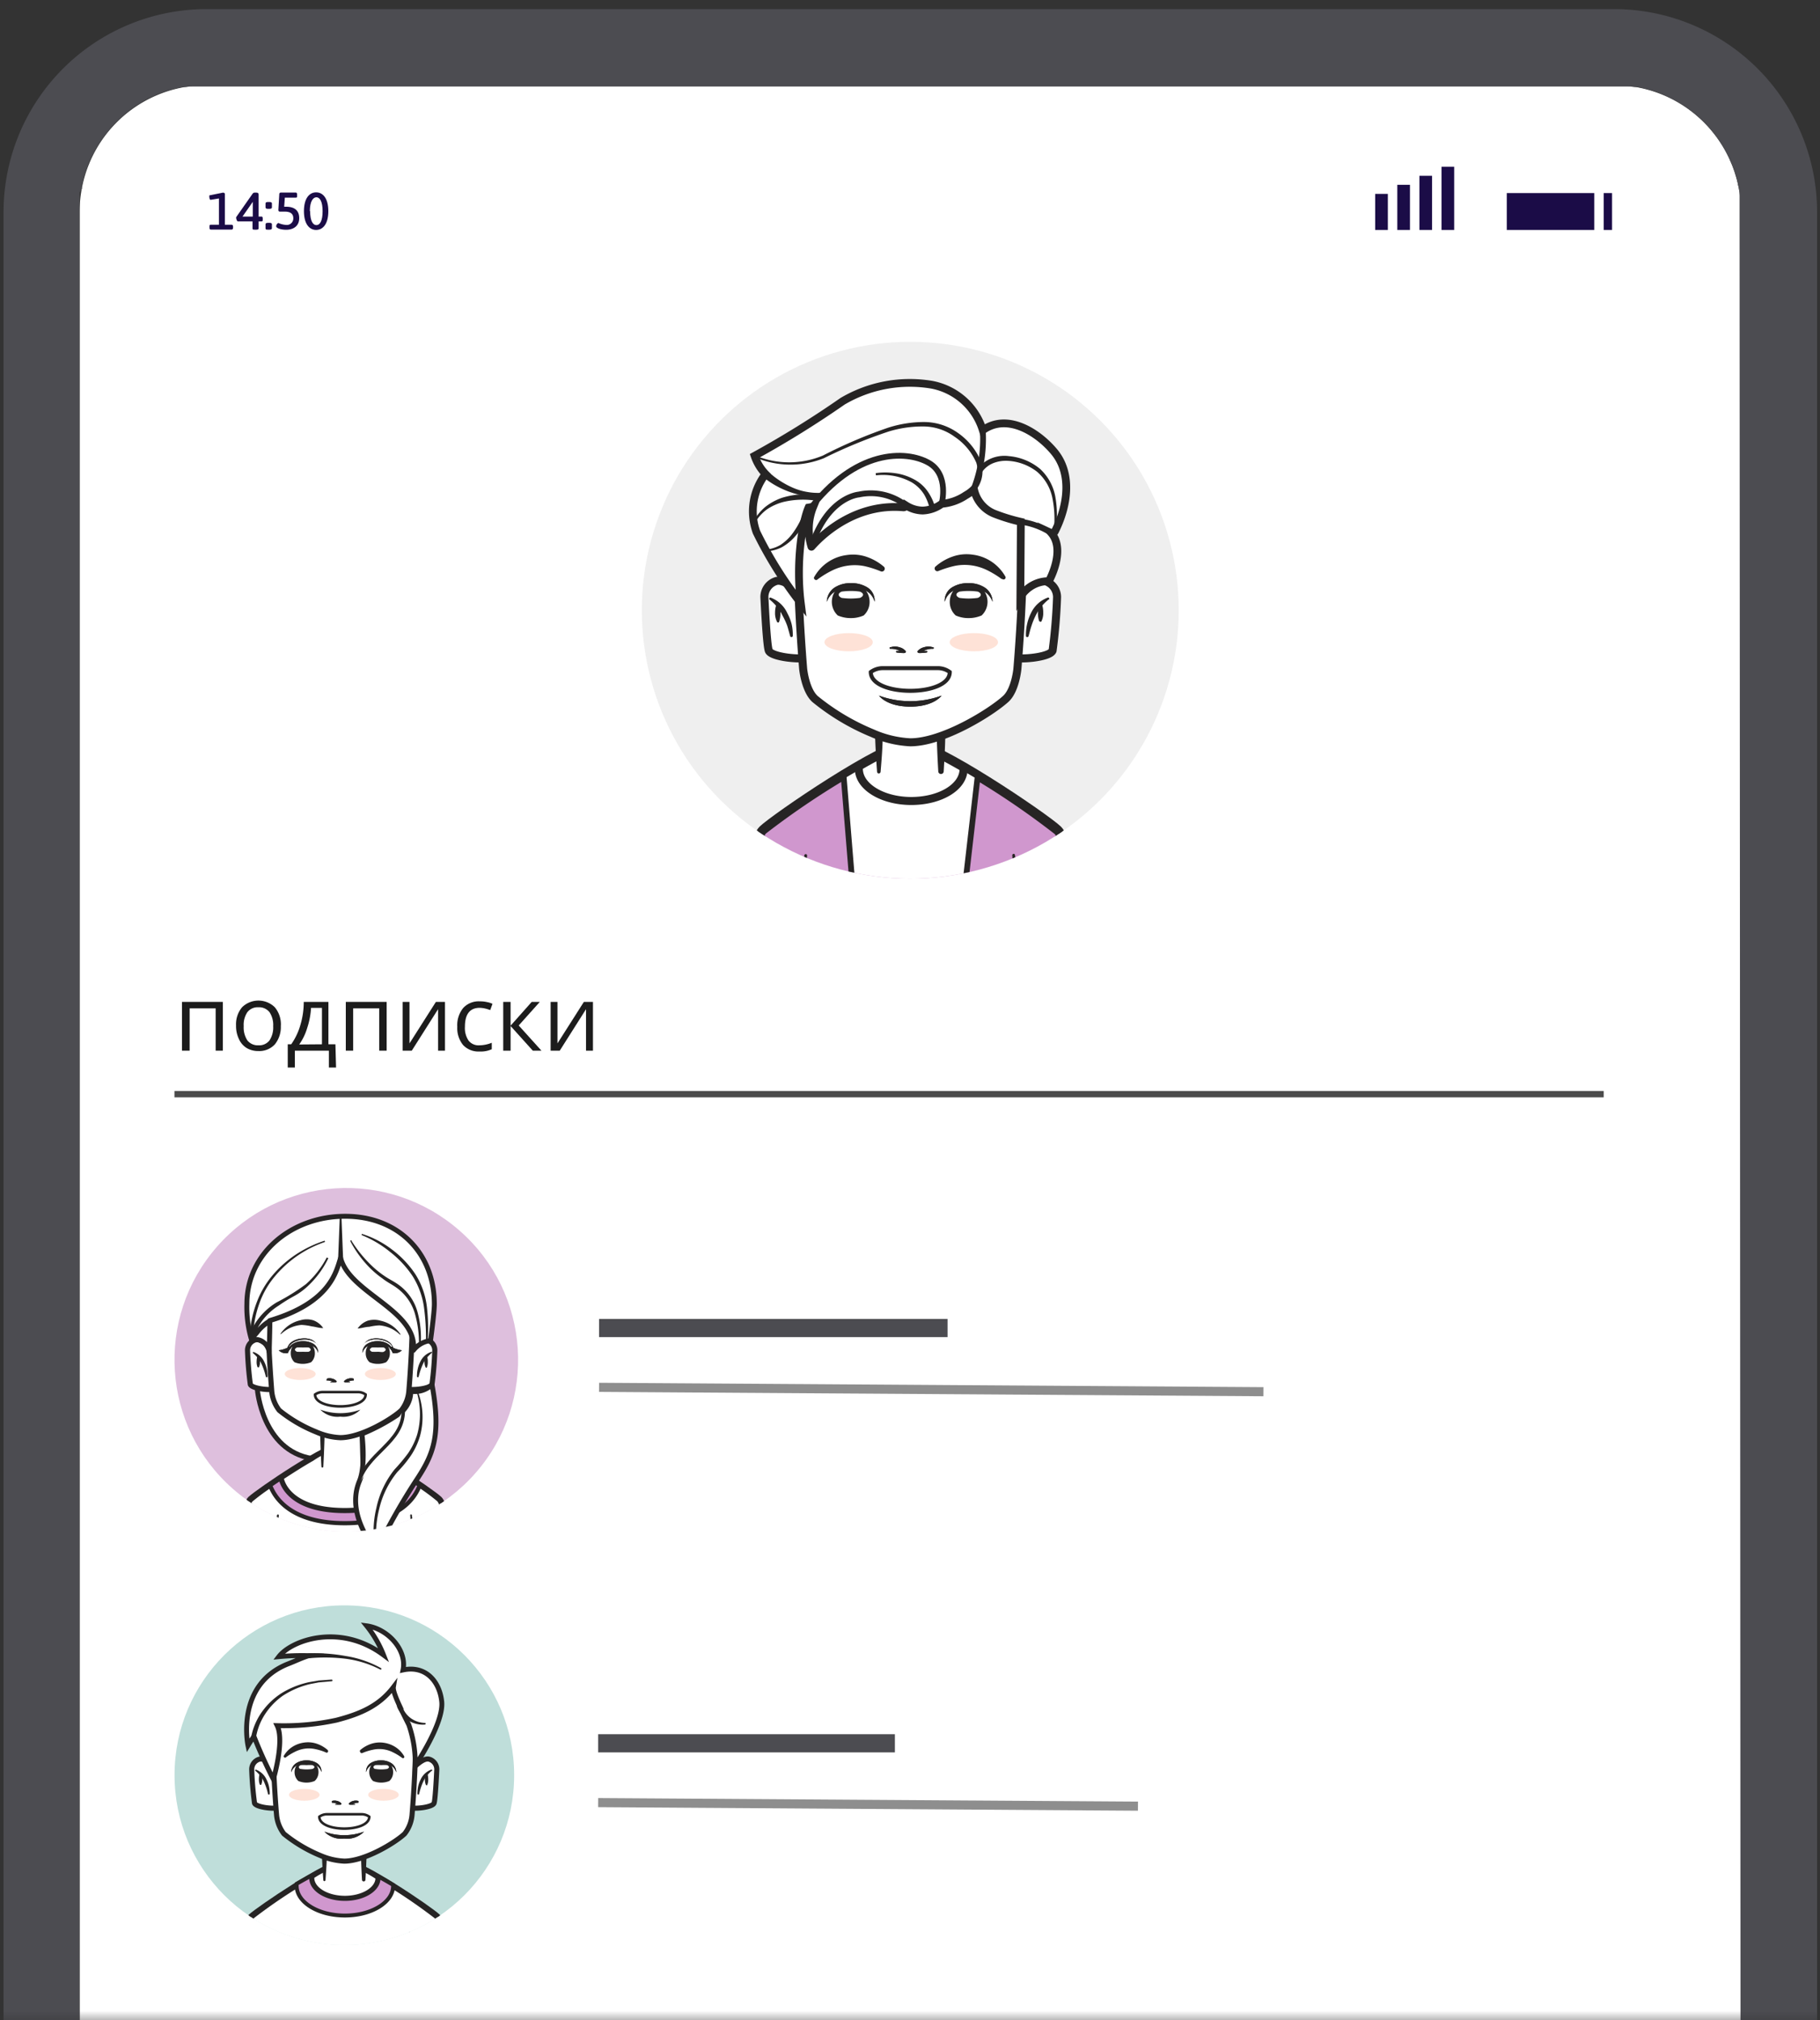 <svg xmlns="http://www.w3.org/2000/svg" xmlns:xlink="http://www.w3.org/1999/xlink" width="200" height="222" viewBox="0 0 200 222"><rect x="0" y="0" width="200" height="222" fill="#333333" stroke="none"/><defs><mask id="f2778746-c9d9-40d6-a46f-07f5e1c4c6af" x="-29.05" y="-26.51" width="260.72" height="410.89" maskUnits="userSpaceOnUse"><rect x="-29.05" y="-26.51" width="260.72" height="248.65" style="fill:#fff"/></mask><clipPath id="b23de988-b32c-43ad-9434-61a24fc49023"><circle id="f4c1cac6-0f31-40a4-9edc-8976d3392274" data-name="SVGID" cx="100.03" cy="67.06" r="29.5" transform="translate(-18.12 90.38) rotate(-45)" style="fill:none"/></clipPath><clipPath id="f67a7352-15c2-4911-85bd-ed4316037da6"><circle id="ad27595a-884c-4135-8044-fbf8798ae530" data-name="SVGID" cx="38.05" cy="149.45" r="18.88" transform="translate(-99.42 79.56) rotate(-48.77)" style="fill:#debfdd"/></clipPath><clipPath id="bb1a4b59-b3f5-4adc-9fe8-e25ed307daa3"><circle id="f180f9f3-bd02-4596-9e5d-c2fd236ac29b" data-name="SVGID" cx="37.84" cy="195.09" r="18.66" style="fill:#bfdeda"/></clipPath></defs><title>Artboard 316</title><g id="ebe34d42-216b-4a4c-9ed4-eb0dd12b1e0b" data-name="Instashpion3"><g style="mask:url(#f2778746-c9d9-40d6-a46f-07f5e1c4c6af)"><path d="M191.32,330.25v-307a13.94,13.94,0,0,0-13.9-13.89H22.65A13.93,13.93,0,0,0,8.75,23.22V361.44c0,8,6.26,14.57,13.9,14.57H177.42c7.65,0,13.9-6.56,13.9-14.57Z" style="fill:#fff;fill-rule:evenodd"/><path d="M177.42,1H22.65A22.32,22.32,0,0,0,.39,23.22V362.11a22.32,22.32,0,0,0,22.26,22.26H177.42A22.17,22.17,0,0,0,191.86,379h0a22.23,22.23,0,0,0,7.82-16.91V23.22A22.32,22.32,0,0,0,177.42,1Zm13.9,329.29h0v31.19c0,8-6.25,14.57-13.9,14.57H22.65c-7.64,0-13.9-6.56-13.9-14.57V330.25h0v-307h0c0-.12,0-.24,0-.36h0c0-.12,0-.23,0-.35h0c0-.12,0-.24,0-.36h0c0-.11,0-.23,0-.35h0c0-.11,0-.23,0-.34h0c0-.12,0-.23,0-.35h0L9,20.77A3.4,3.4,0,0,1,9,20.43H9c0-.11,0-.23.07-.34s.05-.22.08-.33h0l.09-.33h0c0-.11.07-.22.1-.33h0a3,3,0,0,1,.11-.32h0a3,3,0,0,1,.11-.32l.12-.32c0-.11.09-.21.13-.31h0c0-.1.09-.2.14-.3h0a2.92,2.92,0,0,1,.14-.31l.15-.3h0c.1-.2.21-.4.32-.59s.23-.39.35-.57h0c.12-.19.25-.38.38-.56l.19-.27.21-.26h0c.2-.27.42-.52.64-.77h0l.23-.24h0c.23-.24.47-.48.72-.7h0a11.91,11.91,0,0,1,1-.85l.27-.2c.36-.26.74-.5,1.12-.73s.59-.32.9-.47h0l.61-.28h0l.31-.13h0l.32-.12.32-.11h0c.32-.11.65-.21,1-.29h0l.34-.09h0l.67-.13h0l.35,0h0l.34-.05h0l.35,0h0l.35,0h0l.35,0H178.14l.35,0h0l.35,0h0l.35,0h0l.34.05h0l.34,0h0l.34.06h0l.34.07h0l.34.09h0c.11,0,.22.05.33.09h0l.32.09h0l.33.11h0l.32.11.31.12h0l.32.13.31.14h0l.3.14h0l.3.15h0l.3.16h0l.29.16.29.18h0l.29.17h0l.28.19h0l.27.19.27.2.27.2h0l.26.21h0l.25.22h0l.25.22.25.22h0l.24.24h0l.23.24h0l.23.24h0c.07.08.14.17.22.25h0l.21.26h0l.21.26h0l.21.26.19.27.2.28h0l.18.28h0l.18.28h0c.06.09.11.19.17.29l.16.29h0c.06.1.11.2.16.3h0l.15.3a2.92,2.92,0,0,1,.14.31h0c0,.1.1.2.14.3h0c0,.1.09.2.13.31l.12.32a3,3,0,0,1,.11.32h0a3,3,0,0,1,.11.32h0c0,.11.07.22.1.33h0l.09.33h0c0,.11.05.22.08.33s0,.23.07.34h0a3.4,3.4,0,0,1,.07.34l.06.34h0c0,.12,0,.23,0,.35h0c0,.11,0,.23,0,.34h0c0,.12,0,.24,0,.35h0c0,.12,0,.24,0,.36h0c0,.12,0,.23,0,.35h0c0,.12,0,.24,0,.36h0Z" style="fill:#4c4c51;fill-rule:evenodd"/><path d="M24.71,21.29V24.7h.75c.1,0,.15.07.15.22V25c0,.16-.05.23-.15.23h-2.3c-.1,0-.14-.07-.14-.23v-.08c0-.15,0-.22.14-.22h.9V21.81l-.92.15c-.11,0-.14-.25-.14-.38s0-.11.12-.13l1.39-.28C24.59,21.17,24.71,21.23,24.71,21.29Z" style="fill:#1b0c47;fill-rule:evenodd"/><path d="M28.42,21.32V23.8h.31c.1,0,.14.07.14.22v.08c0,.16,0,.23-.14.23h-.31v.76c0,.1-.07.15-.25.15H28c-.17,0-.25,0-.25-.15v-.76H26.13c-.08,0-.18-.27-.18-.4s0-.05,0-.06l1.82-2.6a.3.3,0,0,1,.26-.1h.12c.18,0,.25.06.25.15ZM26.65,23.8h1.13V22.18h0Z" style="fill:#1b0c47;fill-rule:evenodd"/><path d="M29.88,22.35v.45c0,.1-.09.15-.28.15h-.14c-.19,0-.28-.05-.28-.15v-.45c0-.1.09-.15.28-.15h.14c.19,0,.28.05.28.15Zm0,2.29h0v.45c0,.1-.09.15-.28.15h-.14c-.19,0-.28,0-.28-.15v-.45c0-.1.09-.15.28-.15h.14C29.79,24.49,29.88,24.54,29.88,24.64Z" style="fill:#1b0c47;fill-rule:evenodd"/><path d="M32.65,21.41v.1c0,.14,0,.21-.14.21H31.3l-.07,1h.23c.74,0,1.42.29,1.42,1.25s-.75,1.28-1.42,1.28-1.11-.2-1.11-.38.16-.36.25-.36a2.47,2.47,0,0,0,.85.21.71.71,0,0,0,.78-.74c0-.46-.29-.72-.91-.72h-.54c-.15,0-.19-.07-.19-.21l.1-1.69c0-.14.07-.2.21-.2h1.61C32.61,21.18,32.65,21.25,32.65,21.41Z" style="fill:#1b0c47;fill-rule:evenodd"/><path d="M36.08,23.21c0,1.38-.58,2.06-1.34,2.06s-1.34-.68-1.34-2.06.57-2.07,1.34-2.07,1.34.69,1.34,2.07Zm-2,0h0c0,1.08.31,1.53.69,1.53s.68-.45.68-1.53-.31-1.53-.68-1.53S34.05,22.13,34.05,23.21Z" style="fill:#1b0c47;fill-rule:evenodd"/><rect x="151.12" y="21.31" width="1.39" height="3.96" style="fill:#1b0c47"/><rect x="153.55" y="20.31" width="1.39" height="4.96" style="fill:#1b0c47"/><rect x="155.98" y="19.32" width="1.39" height="5.95" style="fill:#1b0c47"/><rect x="158.41" y="18.33" width="1.39" height="6.94" style="fill:#1b0c47"/><rect x="165.58" y="21.22" width="9.61" height="4.05" style="fill:#1b0c47"/><rect x="176.23" y="21.22" width="0.92" height="4.05" style="fill:#1b0c47"/></g><path d="M20.84,115.47H20v-5.36h4.49v5.36H23.7v-4.65H20.84Z" style="fill:#1c1c1c"/><path d="M30.86,112.78a3,3,0,0,1-.66,2,2.32,2.32,0,0,1-1.82.73,2.43,2.43,0,0,1-1.27-.33,2.2,2.2,0,0,1-.86-1,3.26,3.26,0,0,1-.31-1.48,2.9,2.9,0,0,1,.66-2,2.57,2.57,0,0,1,3.6,0A2.94,2.94,0,0,1,30.86,112.78Zm-4.08,0a2.58,2.58,0,0,0,.41,1.57,1.46,1.46,0,0,0,1.21.53,1.43,1.43,0,0,0,1.21-.53,2.58,2.58,0,0,0,.41-1.57,2.53,2.53,0,0,0-.41-1.55,1.46,1.46,0,0,0-1.22-.53,1.43,1.43,0,0,0-1.2.53A2.49,2.49,0,0,0,26.78,112.78Z" style="fill:#1c1c1c"/><path d="M36.93,117.32h-.79v-1.85H32.4v1.85h-.78v-2.55H32a7,7,0,0,0,1-2.09,8.87,8.87,0,0,0,.38-2.57h2.71v4.66h.77Zm-1.55-2.55v-4h-1.2a8.63,8.63,0,0,1-.42,2.2,6.17,6.17,0,0,1-.88,1.82Z" style="fill:#1c1c1c"/><path d="M38.81,115.47H38v-5.36h4.49v5.36h-.82v-4.65H38.81Z" style="fill:#1c1c1c"/><path d="M45,110.11v3.4l0,.89,0,.27,2.9-4.56h1v5.36h-.76v-3.28l0-.64,0-.64-2.89,4.56h-1v-5.36Z" style="fill:#1c1c1c"/><path d="M52.69,115.56a2.29,2.29,0,0,1-1.8-.71,2.93,2.93,0,0,1-.64-2,3,3,0,0,1,.65-2.07,2.31,2.31,0,0,1,1.84-.73,3.3,3.3,0,0,1,.77.08,2.6,2.6,0,0,1,.61.19l-.25.69a4.55,4.55,0,0,0-.59-.18,3.16,3.16,0,0,0-.56-.07c-1.09,0-1.63.7-1.63,2.08a2.46,2.46,0,0,0,.4,1.52,1.38,1.38,0,0,0,1.18.52,3.65,3.65,0,0,0,1.37-.28v.71A2.87,2.87,0,0,1,52.69,115.56Z" style="fill:#1c1c1c"/><path d="M58.43,110.11h.89L57,112.7l2.5,2.77h-.95l-2.44-2.71v2.71h-.81v-5.36h.81v2.61Z" style="fill:#1c1c1c"/><path d="M61.26,110.11v3.4l0,.89,0,.27,2.9-4.56h1v5.36h-.76v-3.28l0-.64,0-.64-2.89,4.56h-1v-5.36Z" style="fill:#1c1c1c"/><line x1="19.17" y1="120.25" x2="176.23" y2="120.25" style="fill:none;stroke:#4c4c4c;stroke-miterlimit:10;stroke-width:0.7px"/><g style="clip-path:url(#b23de988-b32c-43ad-9434-61a24fc49023)"><circle id="f1c06179-5d2a-43f6-be33-7e11d34b0e1f" data-name="SVGID" cx="100.03" cy="67.06" r="29.5" transform="translate(-18.12 90.38) rotate(-45)" style="fill:#efefef"/><path d="M116.18,91.27C114.87,90,102.77,81.75,100,81.75S85.19,90,83.88,91.27,81,103.16,81,103.16h38.08S117.49,92.52,116.18,91.27Z" style="fill:#fff;stroke:#262424;stroke-miterlimit:10;stroke-width:1.176px"/><path d="M119.07,103.16H81s1.57-10.65,2.88-11.89a88.34,88.34,0,0,1,8.82-6l1.7-1c2.47-1.42,4.65-2.49,5.63-2.49s3.3,1.13,5.86,2.62c.51.29,1,.61,1.55.92a88.93,88.93,0,0,1,8.74,6C117.49,92.51,119.07,103.16,119.07,103.16Z" style="fill:#d097ce;stroke:#262424;stroke-miterlimit:10;stroke-width:0.882px"/><path d="M107.44,85.29l-2,17.35-.21.52H94.16L92.7,85.24l1.7-1c2.47-1.42,4.65-2.49,5.63-2.49s3.3,1.13,5.86,2.62C106.4,84.66,106.92,85,107.44,85.29Z" style="fill:#fff;stroke:#262424;stroke-linecap:round;stroke-linejoin:round;stroke-width:0.632px"/><path d="M105.89,84.5c0,2-2.57,3.53-5.75,3.53s-5.76-1.58-5.76-3.53a2.11,2.11,0,0,1,0-.26c2.46-1.42,4.65-2.49,5.63-2.49s3.3,1.13,5.86,2.62Z" style="fill:#fff;stroke:#262424;stroke-miterlimit:10;stroke-width:0.882px"/><polyline points="96.6 84.82 96.6 76.66 103.45 76.66 103.45 84.82" style="fill:#fff"/><path d="M96.38,84.82c-.1-1.36-.18-2.72-.22-4.08S96.06,78,96,76.66a.54.54,0,0,1,.55-.56h0c2.29,0,4.57,0,6.85,0a.56.56,0,0,1,.56.56c0,1.36-.06,2.72-.08,4.08s-.1,2.72-.18,4.08a.3.3,0,0,1-.59,0q-.12-2-.18-4.08c0-1.36-.09-2.72-.08-4.08l.55.56c-2.28,0-4.56,0-6.85,0l.57-.57q0,2-.12,4.08c0,1.36-.12,2.72-.23,4.08a.21.21,0,0,1-.23.2A.22.22,0,0,1,96.38,84.82Z" style="fill:#262424"/><path d="M111,66.59s2.42-3.07,3.79-2.74a1.84,1.84,0,0,1,1.37,1.77,58.83,58.83,0,0,1-.49,5.88c-.24.65-2.9,1-4.27.81Z" style="fill:#fff;stroke:#262424;stroke-miterlimit:10;stroke-width:0.882px"/><path d="M89.11,66.59s-2.42-3.07-3.79-2.74A1.84,1.84,0,0,0,84,65.62s.24,5.24.48,5.88,2.91,1,4.28.81Z" style="fill:#fff;stroke:#262424;stroke-miterlimit:10;stroke-width:0.882px"/><path d="M111.8,73.52s-.22,2.34-1.29,3.3c-1.7,1.53-6.93,4.76-10.48,4.76a11.61,11.61,0,0,1-4.16-1,25,25,0,0,1-6.32-3.77c-1.07-1-1.29-3.3-1.29-3.3s-.21-2.49-.39-5.8c-.32-6-.52-14.65.88-16.37,2.7-3.3,11.28-3.54,11.28-3.54s8.58.24,11.28,3.54C113.49,54,111.8,73.52,111.8,73.52Z" style="fill:#fff;stroke:#262424;stroke-miterlimit:10;stroke-width:0.882px"/><path d="M103.47,76.45a10,10,0,0,1-6.88,0s.83,1.21,3.44,1.21S103.47,76.45,103.47,76.45Z" style="fill:#262424"/><path d="M103.47,76.45a10,10,0,0,1-6.88,0s.83,1.21,3.44,1.21S103.47,76.45,103.47,76.45Z" style="fill:#262424"/><path d="M95.69,73.86a2.23,2.23,0,0,1,1.23-.43h6.22a2.23,2.23,0,0,1,1.23.43C104.37,76.61,95.69,76.61,95.69,73.86Z" style="fill:#fff;stroke:#262424;stroke-miterlimit:10;stroke-width:0.441px"/><path d="M96.11,66.14a1.75,1.75,0,0,1-1.2,1.5,3.4,3.4,0,0,1-1.42.29,3.58,3.58,0,0,1-1.43-.29,1.54,1.54,0,0,1,0-3,3.65,3.65,0,0,1,2.85,0A1.76,1.76,0,0,1,96.11,66.14Z" style="fill:#fff"/><path d="M90.86,66.14a1.92,1.92,0,0,1,.86-1.57,3.18,3.18,0,0,1,1.79-.48,3.26,3.26,0,0,1,1.79.46,1.7,1.7,0,0,1,.81,1.59,1.88,1.88,0,0,0-1-1.24,3.82,3.82,0,0,0-1.59-.3,3.49,3.49,0,0,0-1.58.31A2.15,2.15,0,0,0,90.86,66.14Z" style="fill:#262424"/><path d="M90.86,66.14a1.92,1.92,0,0,1,.86-1.57,3.18,3.18,0,0,1,1.79-.48,3.26,3.26,0,0,1,1.79.46,1.7,1.7,0,0,1,.81,1.59,1.88,1.88,0,0,0-1-1.24,3.82,3.82,0,0,0-1.59-.3,3.49,3.49,0,0,0-1.58.31A2.15,2.15,0,0,0,90.86,66.14Z" style="fill:#262424"/><path d="M89.67,63.51a5.42,5.42,0,0,1,7.31-1" style="fill:#fff"/><path d="M89.5,63.37A4.78,4.78,0,0,1,93.05,61a4.62,4.62,0,0,1,2.22.21,5.8,5.8,0,0,1,1.87,1.08.3.3,0,0,1,0,.42.3.3,0,0,1-.33.09h0A10.89,10.89,0,0,0,95,62.22a5.4,5.4,0,0,0-1.79-.06,5.74,5.74,0,0,0-1.73.52,10.23,10.23,0,0,0-1.64,1h0a.21.21,0,0,1-.31,0A.21.21,0,0,1,89.5,63.37Z" style="fill:#262424"/><path d="M103.82,66.14a1.75,1.75,0,0,0,1.2,1.5,3.41,3.41,0,0,0,1.43.29,3.56,3.56,0,0,0,1.42-.29,1.54,1.54,0,0,0,0-3,3.65,3.65,0,0,0-2.85,0A1.76,1.76,0,0,0,103.82,66.14Z" style="fill:#fff"/><path d="M109.07,66.14a1.9,1.9,0,0,0-.86-1.57,3.18,3.18,0,0,0-1.79-.48,3.26,3.26,0,0,0-1.79.46,1.7,1.7,0,0,0-.81,1.59,1.88,1.88,0,0,1,1-1.24,3.82,3.82,0,0,1,1.59-.3,3.49,3.49,0,0,1,1.58.31A2.15,2.15,0,0,1,109.07,66.14Z" style="fill:#262424"/><path d="M109.07,66.14a1.9,1.9,0,0,0-.86-1.57,3.18,3.18,0,0,0-1.79-.48,3.26,3.26,0,0,0-1.79.46,1.7,1.7,0,0,0-.81,1.59,1.88,1.88,0,0,1,1-1.24,3.82,3.82,0,0,1,1.59-.3,3.49,3.49,0,0,1,1.58.31A2.15,2.15,0,0,1,109.07,66.14Z" style="fill:#262424"/><path d="M110.26,63.51a5.42,5.42,0,0,0-7.31-1" style="fill:#fff"/><path d="M110.09,63.65a10.23,10.23,0,0,0-1.64-1,5.74,5.74,0,0,0-1.73-.52,5.4,5.4,0,0,0-1.79.06,11.19,11.19,0,0,0-1.82.57h0a.29.29,0,0,1-.38-.18.28.28,0,0,1,.09-.33,5.65,5.65,0,0,1,1.86-1.08,4.62,4.62,0,0,1,2.22-.21,4.8,4.8,0,0,1,3.56,2.37.22.22,0,0,1-.33.29Z" style="fill:#262424"/><path d="M102.49,71.13a1.5,1.5,0,0,0-.94,0,1.34,1.34,0,0,0-.72.44l0,0a.19.19,0,0,0,0,.07c0,.08.1.13.21.13q.39,0,.78-.06a.11.11,0,0,0,.09-.07s0-.08-.09-.09l-.34,0a1.82,1.82,0,0,1,.28-.13,2.26,2.26,0,0,1,.72-.12h0a.11.11,0,0,0,.07,0A.05.05,0,0,0,102.49,71.13Z" style="fill:#262424"/><path d="M102.49,71.13a1.5,1.5,0,0,0-.94,0,1.34,1.34,0,0,0-.72.44l0,0a.19.19,0,0,0,0,.07c0,.08.1.13.21.13q.39,0,.78-.06a.11.11,0,0,0,.09-.07s0-.08-.09-.09l-.34,0a1.82,1.82,0,0,1,.28-.13,2.26,2.26,0,0,1,.72-.12h0a.11.11,0,0,0,.07,0A.05.05,0,0,0,102.49,71.13Z" style="fill:#262424"/><path d="M97.88,71.13a1.5,1.5,0,0,1,.94,0,1.34,1.34,0,0,1,.72.44l0,0a.19.19,0,0,1,0,.07c0,.08-.1.13-.21.13q-.39,0-.78-.06a.11.11,0,0,1-.09-.07s0-.08.09-.09l.35,0-.29-.13a2.26,2.26,0,0,0-.72-.12h0a.11.11,0,0,1-.08,0A.05.05,0,0,1,97.88,71.13Z" style="fill:#262424"/><path d="M97.88,71.13a1.5,1.5,0,0,1,.94,0,1.34,1.34,0,0,1,.72.44l0,0a.19.19,0,0,1,0,.07c0,.08-.1.13-.21.13q-.39,0-.78-.06a.11.11,0,0,1-.09-.07s0-.08.09-.09l.35,0-.29-.13a2.26,2.26,0,0,0-.72-.12h0a.11.11,0,0,1-.08,0A.05.05,0,0,1,97.88,71.13Z" style="fill:#262424"/><path d="M95.56,66.14a2,2,0,0,1-.65,1.5,3.4,3.4,0,0,1-1.42.29,3.58,3.58,0,0,1-1.43-.29,2.06,2.06,0,0,1-.65-1.5,2.08,2.08,0,0,1,.65-1.51,3.65,3.65,0,0,1,2.85,0A2.08,2.08,0,0,1,95.56,66.14Z" style="fill:#262424"/><path d="M93.49,65.78a8,8,0,0,1-1-.07c-.21-.1-.33-.22-.33-.35s.12-.25.33-.34a6.54,6.54,0,0,1,1-.07,6.11,6.11,0,0,1,1,.07c.23.09.35.21.35.34s-.13.26-.34.35A7.75,7.75,0,0,1,93.49,65.78Z" style="fill:#fff"/><path d="M104.37,66.14a2,2,0,0,0,.65,1.5,3.41,3.41,0,0,0,1.43.29,3.56,3.56,0,0,0,1.42-.29,2.06,2.06,0,0,0,.65-1.5,2.08,2.08,0,0,0-.65-1.51,3.65,3.65,0,0,0-2.85,0A2.08,2.08,0,0,0,104.37,66.14Z" style="fill:#262424"/><path d="M106.44,65.78a7.75,7.75,0,0,1-1-.07c-.21-.09-.34-.22-.34-.35s.12-.25.35-.34a6.11,6.11,0,0,1,1-.07,6.54,6.54,0,0,1,1,.07c.21.09.33.21.33.34s-.11.25-.33.35A8,8,0,0,1,106.44,65.78Z" style="fill:#fff"/><path d="M112.21,64.59c.21,0,.2-.49,0-.49s-.21.49,0,.49Z" style="fill:#262424"/><path d="M88.69,94l-.62,9.24a.43.43,0,0,1-.47.41.45.45,0,0,1-.41-.47v0l1.2-9.18a.15.15,0,0,1,.16-.13A.15.15,0,0,1,88.69,94Z" style="fill:#262424"/><path d="M111.53,93.94l1.2,9.18a.43.43,0,0,1-.38.5.44.44,0,0,1-.49-.38v0L111.24,94a.16.16,0,0,1,.14-.16A.15.15,0,0,1,111.53,93.94Z" style="fill:#262424"/><path d="M85.5,68.33a12.76,12.76,0,0,1,0-2" style="fill:#fff"/><path d="M85.39,68.34a2.07,2.07,0,0,1-.22-1,2.8,2.8,0,0,1,.18-1,.16.16,0,0,1,.2-.09.15.15,0,0,1,.09.1,3.7,3.7,0,0,1,.12,1,2.76,2.76,0,0,1-.15,1h0a.11.11,0,0,1-.15.06A.1.1,0,0,1,85.39,68.34Z" style="fill:#262424"/><path d="M84.66,65.67a3.27,3.27,0,0,1,1.87,1.74A5.13,5.13,0,0,1,87,68.62a5.33,5.33,0,0,1,.12,1.26.15.15,0,0,1-.15.14.15.15,0,0,1-.14-.11h0c-.11-.4-.21-.78-.33-1.16A7.88,7.88,0,0,0,86,67.67a5.23,5.23,0,0,0-1.44-1.79h0a.14.14,0,0,1,0-.16A.14.14,0,0,1,84.66,65.67Z" style="fill:#262424"/><path d="M114.32,68.33a14.58,14.58,0,0,0,0-2" style="fill:#fff"/><path d="M114.21,68.32a2.76,2.76,0,0,1-.15-1,4.15,4.15,0,0,1,.11-1,.15.15,0,0,1,.19-.1.14.14,0,0,1,.11.09,2.79,2.79,0,0,1,.17,1,2,2,0,0,1-.21,1,.12.12,0,0,1-.16,0,.17.17,0,0,1-.06-.06Z" style="fill:#262424"/><path d="M115.24,65.88a5.12,5.12,0,0,0-1.44,1.79,7.88,7.88,0,0,0-.44,1.08c-.13.38-.22.76-.33,1.16h0a.16.16,0,0,1-.19.11.15.15,0,0,1-.1-.14,5.33,5.33,0,0,1,.12-1.26,5.1,5.1,0,0,1,.42-1.21,3.32,3.32,0,0,1,1.88-1.74.12.12,0,0,1,.13.08.11.11,0,0,1,0,.12Z" style="fill:#262424"/><path d="M112.53,59.36a5.09,5.09,0,0,1,1.19.74,4.7,4.7,0,0,1,.92,1,4.49,4.49,0,0,1,.73,2.57h-.22a4.14,4.14,0,0,0-.86-2.32,4.27,4.27,0,0,0-.9-.85,4.53,4.53,0,0,0-1.07-.55Z" style="fill:#262424"/><path d="M115.54,58.59c.13.06.28,0,.39-.2,1.34-2.65,2-6.29-.13-8.79-1.76-2.09-5.1-4.25-7.8-2.32a7.28,7.28,0,0,0-5.62-5,14.54,14.54,0,0,0-9.79,1.82,108.18,108.18,0,0,1-9.67,6,5.44,5.44,0,0,0,1.21,2,6.71,6.71,0,0,0-1,6.38A44.25,44.25,0,0,0,88,66.28c-.56-4.46.15-8.89.85-10.5l.52-.09a6.57,6.57,0,0,0-.2,4.4h0c0,.05,3.89-4.89,10.12-4.33a.29.29,0,0,0,.27-.21,3.54,3.54,0,0,0,1.83.56,3.78,3.78,0,0,0,2.1-.74,5.59,5.59,0,0,0,2.65-.94,4,4,0,0,0,.89-.67,3.7,3.7,0,0,0,2.15,2.66,20.21,20.21,0,0,0,3,.93c0,.4-.05,8.26-.05,8.26a3.63,3.63,0,0,1,3.13-1.74S117.16,60.51,115.54,58.59Z" style="fill:#fff;stroke:#262424;stroke-miterlimit:10;stroke-width:0.854px"/><path d="M84.13,52.14s2.81,2.62,6.27,2.15" style="fill:#fff"/><path d="M84.43,51.83a8.63,8.63,0,0,0,1.27,1,9.62,9.62,0,0,0,1.45.78,6.66,6.66,0,0,0,1.58.46,6.51,6.51,0,0,0,1.65.08l0,.28a6.83,6.83,0,0,1-1.75.07A7.86,7.86,0,0,1,87,54.14a9.66,9.66,0,0,1-1.62-.7,9.17,9.17,0,0,1-1.49-1Z" style="fill:#262424"/><path d="M103.48,55.36s.87-3.2-1.43-4.5c-2.47-1.4-8.1-1.55-13.21,5.3" style="fill:none;stroke:#262424;stroke-linecap:round;stroke-linejoin:round;stroke-width:0.634px"/><path d="M99.55,55.54a6.25,6.25,0,0,0-5.17-1.19s-3.46.24-5.22,5.73" style="fill:none;stroke:#262424;stroke-miterlimit:10;stroke-width:0.634px"/><path d="M96.23,52a7.45,7.45,0,0,1,2.11,0,6,6,0,0,1,2,.63A4.26,4.26,0,0,1,102,54.09a5.66,5.66,0,0,1,.84,2l-.62.11a5.41,5.41,0,0,0-.66-1.84A4,4,0,0,0,100.17,53a6.56,6.56,0,0,0-3.91-.76Z" style="fill:#262424"/><path d="M83,50.06a9.6,9.6,0,0,0,7.44,0,53.77,53.77,0,0,1,7.14-3.05,13,13,0,0,1,3.88-.63,6.44,6.44,0,0,1,3.78,1.18,7.18,7.18,0,0,1,2.53,3.09,3.39,3.39,0,0,1,.06,2.09,3.6,3.6,0,0,1-1.17,1.74l-.38-.5a3.12,3.12,0,0,0,1-1.42,2.74,2.74,0,0,0,0-1.72A6.58,6.58,0,0,0,104.9,48a5.82,5.82,0,0,0-3.48-1.13,12.66,12.66,0,0,0-3.75.55,55,55,0,0,0-7.14,2.94,9.86,9.86,0,0,1-7.65-.14Z" style="fill:#262424"/><path d="M108,47.28a15.3,15.3,0,0,1-1,6.47" style="fill:none;stroke:#262424;stroke-miterlimit:10;stroke-width:0.634px"/><path d="M89.15,55.87a12,12,0,0,1-.76,1.67A8.51,8.51,0,0,1,87.33,59a5.52,5.52,0,0,1-1.43,1.15,4.16,4.16,0,0,1-1.76.44V60.4a3.8,3.8,0,0,0,1.62-.51A5.26,5.26,0,0,0,87,58.75a9.17,9.17,0,0,0,1.53-3.06Z" style="fill:#262424"/><path d="M107.4,51.54a3.77,3.77,0,0,1,3.48-1.41,6.19,6.19,0,0,1,3.42,1.41A5.5,5.5,0,0,1,116,54.77a11.4,11.4,0,0,1,0,3.64l-.21,0a11.4,11.4,0,0,0-.12-3.55,5.13,5.13,0,0,0-1.69-3,5.75,5.75,0,0,0-3.18-1.21,3.82,3.82,0,0,0-1.65.25,2.77,2.77,0,0,0-1.25,1Z" style="fill:#262424"/><path d="M112.18,57.34a8.15,8.15,0,0,1,3.36,1.25" style="fill:none;stroke:#262424;stroke-miterlimit:10;stroke-width:0.634px"/><path d="M89.92,55.07a9.26,9.26,0,0,0-3.85.1,5.94,5.94,0,0,0-1.76.79A4.77,4.77,0,0,0,83,57.39l-.19-.1a5.31,5.31,0,0,1,1.29-1.58,6.25,6.25,0,0,1,1.83-1,8.67,8.67,0,0,1,2-.37,10.16,10.16,0,0,1,2.06.06Z" style="fill:#262424"/><path d="M95.91,70.58c0,.57-1.19,1-2.65,1s-2.66-.45-2.66-1,1.19-1,2.66-1S95.91,70,95.91,70.58Z" style="fill:#fb9d78;opacity:0.3"/><path d="M109.67,70.58c0,.57-1.19,1-2.65,1s-2.66-.45-2.66-1,1.19-1,2.66-1S109.67,70,109.67,70.58Z" style="fill:#fb9d78;opacity:0.3"/></g><circle id="f496b4b3-fd8e-4929-9e17-be020a8fa4a8" data-name="SVGID" cx="38.05" cy="149.45" r="18.88" transform="translate(-99.42 79.56) rotate(-48.77)" style="fill:#debfdd"/><g style="clip-path:url(#f67a7352-15c2-4911-85bd-ed4316037da6)"><path d="M28.28,152.7s.52,6.7,6,7.59h3.1L37.61,149Z" style="fill:#fff;stroke:#262424;stroke-linecap:round;stroke-linejoin:round;stroke-width:0.541px"/><path d="M48.24,164.79c-.84-.8-8.59-6.09-10.34-6.09s-9.5,5.29-10.34,6.09-1.85,7.62-1.85,7.62H50.09S49.08,165.59,48.24,164.79Z" style="fill:#fff;stroke:#262424;stroke-miterlimit:10;stroke-width:0.753px"/><path d="M50.09,172.41H25.71s1-6.82,1.85-7.61a25.5,25.5,0,0,1,2.12-1.57l1.23-.83c1.08-.71,2.27-1.47,3.39-2.11a10.88,10.88,0,0,1,3.6-1.59,11.28,11.28,0,0,1,3.75,1.68c1.07.62,2.21,1.34,3.24,2l1.23.83a23.78,23.78,0,0,1,2.12,1.57C49.08,165.59,50.09,172.41,50.09,172.41Z" style="fill:#fff;stroke:#262424;stroke-miterlimit:10;stroke-width:0.564px"/><path d="M46.12,163.23c-.52,1.41-2.3,4.17-8.22,4.17s-7.7-2.76-8.22-4.17l1.23-.83c1.08-.71,2.27-1.47,3.39-2.11a10.88,10.88,0,0,1,3.6-1.59,11.28,11.28,0,0,1,3.75,1.68c1.07.62,2.21,1.34,3.24,2Z" style="fill:#d097ce;stroke:#262424;stroke-miterlimit:10;stroke-width:0.463px"/><path d="M44.89,162.4s-.4,3.61-7,3.61-7-3.61-7-3.61c1.08-.71,2.27-1.47,3.39-2.11a10.88,10.88,0,0,1,3.6-1.59,11.28,11.28,0,0,1,3.75,1.68C42.72,161,43.86,161.72,44.89,162.4Z" style="fill:#fff;stroke:#262424;stroke-miterlimit:10;stroke-width:0.564px"/><path d="M44.48,149s1.55-2,2.43-1.75a1.19,1.19,0,0,1,.87,1.14,37.48,37.48,0,0,1-.31,3.76c-.15.41-1.85.67-2.73.52Z" style="fill:#fff;stroke:#262424;stroke-miterlimit:10;stroke-width:0.564px"/><path d="M30.5,149s-1.55-2-2.42-1.75a1.19,1.19,0,0,0-.88,1.14,37.48,37.48,0,0,0,.31,3.76c.15.41,1.86.67,2.73.52Z" style="fill:#fff;stroke:#262424;stroke-miterlimit:10;stroke-width:0.564px"/><path d="M28.39,150.28a8.37,8.37,0,0,1,0-1.26" style="fill:#fff"/><path d="M28.32,150.29a1.39,1.39,0,0,1-.12-.63,2.3,2.3,0,0,1,.09-.64.1.1,0,0,1,.13-.06.09.09,0,0,1,.06.06h0a1.9,1.9,0,0,1,.09.62,1.38,1.38,0,0,1-.11.62v0a.08.08,0,0,1-.1,0A0,0,0,0,1,28.32,150.29Z" style="fill:#262424"/><path d="M27.85,148.58a2.05,2.05,0,0,1,1.2,1.11,3.14,3.14,0,0,1,.27.78,3.56,3.56,0,0,1,.08.8.1.1,0,0,1-.09.1.11.11,0,0,1-.1-.08,7.3,7.3,0,0,0-.49-1.43,3.42,3.42,0,0,0-.92-1.15h0a.06.06,0,0,1,0-.09A.05.05,0,0,1,27.85,148.58Z" style="fill:#262424"/><path d="M46.84,150.28a10.46,10.46,0,0,0,0-1.26" style="fill:#fff"/><path d="M46.77,150.27a1.4,1.4,0,0,1-.12-.62,1.9,1.9,0,0,1,.09-.62h0a.09.09,0,0,1,.18,0,2,2,0,0,1,.09.64,1.53,1.53,0,0,1-.11.63.07.07,0,0,1-.1,0l0,0Z" style="fill:#262424"/><path d="M47.42,148.71a3.55,3.55,0,0,0-.92,1.15,7.3,7.3,0,0,0-.49,1.43.09.09,0,0,1-.11.07.09.09,0,0,1-.08-.09,3.56,3.56,0,0,1,.08-.8,3.14,3.14,0,0,1,.27-.78,2.05,2.05,0,0,1,1.2-1.11.07.07,0,0,1,.09,0,.05.05,0,0,1,0,.07Z" style="fill:#262424"/><polyline points="35.43 161.18 35.43 155.44 39.79 155.44 39.79 161.18" style="fill:#fff"/><path d="M35.32,161.18c-.1-1.91-.16-3.82-.17-5.74a.28.28,0,0,1,.27-.28h0c1.45,0,2.91,0,4.36,0a.28.28,0,0,1,.28.28h0c0,1.92-.06,3.83-.13,5.74a.14.14,0,0,1-.15.14.15.15,0,0,1-.15-.14c-.07-1.91-.12-3.82-.13-5.74l.28.28c-1.45,0-2.91,0-4.36,0l.28-.28c0,1.92-.07,3.83-.17,5.74a.11.11,0,0,1-.12.11A.12.12,0,0,1,35.32,161.18Z" style="fill:#262424"/><path d="M44.93,152.87A3.93,3.93,0,0,1,44.1,155c-1.08,1-4.43,3-6.7,3a7.32,7.32,0,0,1-2.66-.63A15.87,15.87,0,0,1,30.69,155a4,4,0,0,1-.83-2.12s-.13-1.59-.25-3.71c-.2-3.82-.33-9.38.56-10.47,1.74-2.12,7.23-2.27,7.23-2.27s5.49.15,7.22,2.27C46,140.39,44.93,152.87,44.93,152.87Z" style="fill:#fff;stroke:#262424;stroke-miterlimit:10;stroke-width:0.564px"/><path d="M39.6,154.92a6.4,6.4,0,0,1-4.4,0,2.61,2.61,0,0,0,2.2.77A2.61,2.61,0,0,0,39.6,154.92Z" style="fill:#262424"/><path d="M34.62,153.26a1.43,1.43,0,0,1,.78-.27h4a1.43,1.43,0,0,1,.78.27C40.17,155,34.62,155,34.62,153.26Z" style="fill:#fff;stroke:#262424;stroke-miterlimit:10;stroke-width:0.282px"/><path d="M38.87,151.52a.94.94,0,0,0-.6,0,.86.86,0,0,0-.46.28h0a.08.08,0,0,0,0,.05.14.14,0,0,0,.14.08l.5,0s0,0,0,0a.05.05,0,0,0,0-.06l-.22,0a.76.76,0,0,1,.18-.09,1.64,1.64,0,0,1,.46-.07h0l0,0S38.9,151.53,38.87,151.52Z" style="fill:#262424"/><path d="M38.87,151.52a.94.94,0,0,0-.6,0,.86.86,0,0,0-.46.28h0a.08.08,0,0,0,0,.05.14.14,0,0,0,.14.08l.5,0s0,0,0,0a.05.05,0,0,0,0-.06l-.22,0a.76.76,0,0,1,.18-.09,1.64,1.64,0,0,1,.46-.07h0l0,0S38.9,151.53,38.87,151.52Z" style="fill:#262424"/><path d="M35.92,151.52a.94.94,0,0,1,.6,0,.85.85,0,0,1,.47.28h0a.08.08,0,0,1,0,.05.13.13,0,0,1-.13.08l-.5,0a.09.09,0,0,1-.06,0s0-.06.06-.06l.22,0-.18-.09a1.66,1.66,0,0,0-.47-.07h0l-.05,0A0,0,0,0,1,35.92,151.52Z" style="fill:#262424"/><path d="M35.92,151.52a.94.94,0,0,1,.6,0,.85.85,0,0,1,.47.28h0a.08.08,0,0,1,0,.05.13.13,0,0,1-.13.08l-.5,0a.09.09,0,0,1-.06,0s0-.06.06-.06l.22,0-.18-.09a1.66,1.66,0,0,0-.47-.07h0l-.05,0A0,0,0,0,1,35.92,151.52Z" style="fill:#262424"/><path d="M39.83,148.71a1.12,1.12,0,0,0,.78,1,2.17,2.17,0,0,0,.91.18,2.21,2.21,0,0,0,.91-.18,1,1,0,0,0,0-1.93,2.38,2.38,0,0,0-.91-.18,2.17,2.17,0,0,0-.91.18A1.14,1.14,0,0,0,39.83,148.71Z" style="fill:#fff"/><path d="M43.2,148.71a1.21,1.21,0,0,0-.55-1,2,2,0,0,0-1.15-.31,2.09,2.09,0,0,0-1.14.29,1.11,1.11,0,0,0-.53,1,1.22,1.22,0,0,1,.65-.79,2.35,2.35,0,0,1,1-.2,2.33,2.33,0,0,1,1,.2A1.44,1.44,0,0,1,43.2,148.71Z" style="fill:#262424"/><path d="M43.2,148.71a1.21,1.21,0,0,0-.55-1,2,2,0,0,0-1.15-.31,2.09,2.09,0,0,0-1.14.29,1.11,1.11,0,0,0-.53,1,1.22,1.22,0,0,1,.65-.79,2.35,2.35,0,0,1,1-.2,2.33,2.33,0,0,1,1,.2A1.44,1.44,0,0,1,43.2,148.71Z" style="fill:#262424"/><path d="M40.19,148.71a1.3,1.3,0,0,0,.42,1,2.17,2.17,0,0,0,.91.18,2.21,2.21,0,0,0,.91-.18,1.29,1.29,0,0,0,.41-1,1.33,1.33,0,0,0-.41-1,2.38,2.38,0,0,0-.91-.18,2.17,2.17,0,0,0-.91.18A1.32,1.32,0,0,0,40.19,148.71Z" style="fill:#262424"/><path d="M41.52,148.56a6.12,6.12,0,0,1-.65,0c-.14-.07-.22-.15-.22-.23s.08-.17.22-.24a4.28,4.28,0,0,1,.65,0,4.54,4.54,0,0,1,.65,0c.13.07.21.15.21.24s-.08.16-.21.23S41.74,148.56,41.52,148.56Z" style="fill:#fff"/><path d="M40.59,147.22a2.21,2.21,0,0,1,1-.12,2.42,2.42,0,0,1,1,.29,1.35,1.35,0,0,1,.62.73,3.07,3.07,0,0,0,.95.28,1.13,1.13,0,0,1-1,.31,1.48,1.48,0,0,0-.35-.55L43,148l.12,0a1.35,1.35,0,0,0-.58-.53,2.63,2.63,0,0,0-.92-.26,2.35,2.35,0,0,0-1,.09,1.53,1.53,0,0,0-.76.54S40.26,147.34,40.59,147.22Z" style="fill:#262424"/><path d="M40.59,147.22a2.21,2.21,0,0,1,1-.12,2.42,2.42,0,0,1,1,.29,1.35,1.35,0,0,1,.62.73,3.07,3.07,0,0,0,.95.28,1.13,1.13,0,0,1-1,.31,1.48,1.48,0,0,0-.35-.55L43,148l.12,0a1.35,1.35,0,0,0-.58-.53,2.63,2.63,0,0,0-.92-.26,2.35,2.35,0,0,0-1,.09,1.53,1.53,0,0,0-.76.54S40.26,147.34,40.59,147.22Z" style="fill:#262424"/><path d="M35,148.71a1.13,1.13,0,0,1-.77,1,2.42,2.42,0,0,1-1.83,0,1,1,0,0,1,0-1.93,2.39,2.39,0,0,1,.92-.18,2.24,2.24,0,0,1,.91.18A1.14,1.14,0,0,1,35,148.71Z" style="fill:#fff"/><path d="M31.6,148.71a1.17,1.17,0,0,1,.55-1,2,2,0,0,1,1.14-.31,2.14,2.14,0,0,1,1.15.29,1.12,1.12,0,0,1,.52,1,1.19,1.19,0,0,0-.65-.79,2.33,2.33,0,0,0-1-.2,2.28,2.28,0,0,0-1,.2A1.41,1.41,0,0,0,31.6,148.71Z" style="fill:#262424"/><path d="M31.6,148.71a1.17,1.17,0,0,1,.55-1,2,2,0,0,1,1.14-.31,2.14,2.14,0,0,1,1.15.29,1.12,1.12,0,0,1,.52,1,1.19,1.19,0,0,0-.65-.79,2.33,2.33,0,0,0-1-.2,2.28,2.28,0,0,0-1,.2A1.41,1.41,0,0,0,31.6,148.71Z" style="fill:#262424"/><path d="M34.6,148.71a1.33,1.33,0,0,1-.41,1,2.42,2.42,0,0,1-1.83,0,1.33,1.33,0,0,1-.41-1,1.37,1.37,0,0,1,.41-1,2.39,2.39,0,0,1,.92-.18,2.24,2.24,0,0,1,.91.18A1.35,1.35,0,0,1,34.6,148.71Z" style="fill:#262424"/><path d="M33.28,148.56a6.3,6.3,0,0,1-.65,0c-.14-.07-.22-.15-.22-.23s.08-.17.22-.24a4.36,4.36,0,0,1,.65,0,4.22,4.22,0,0,1,.64,0c.14.07.22.15.22.24s-.08.16-.22.23A6.1,6.1,0,0,1,33.28,148.56Z" style="fill:#fff"/><path d="M34.2,147.22a2.21,2.21,0,0,0-1-.12,2.42,2.42,0,0,0-1,.29,1.35,1.35,0,0,0-.62.73,3.07,3.07,0,0,1-.95.28,1.13,1.13,0,0,0,1,.31,1.46,1.46,0,0,1,.36-.55l-.13-.14-.12,0a1.48,1.48,0,0,1,.58-.53,2.63,2.63,0,0,1,.92-.26,2.34,2.34,0,0,1,.95.09,1.55,1.55,0,0,1,.77.54S34.53,147.34,34.2,147.22Z" style="fill:#262424"/><path d="M34.2,147.22a2.21,2.21,0,0,0-1-.12,2.42,2.42,0,0,0-1,.29,1.35,1.35,0,0,0-.62.73,3.07,3.07,0,0,1-.95.28,1.13,1.13,0,0,0,1,.31,1.46,1.46,0,0,1,.36-.55l-.13-.14-.12,0a1.48,1.48,0,0,1,.58-.53,2.63,2.63,0,0,1,.92-.26,2.34,2.34,0,0,1,.95.09,1.55,1.55,0,0,1,.77.54S34.53,147.34,34.2,147.22Z" style="fill:#262424"/><path d="M30.83,146.64a3.47,3.47,0,0,1,4.68-.62" style="fill:#fff"/><path d="M30.8,146.62A3.58,3.58,0,0,1,33,145.1a2.45,2.45,0,0,1,1.42,0,2.24,2.24,0,0,1,1.1.86s0,0,0,0h0c-.48,0-.87-.15-1.26-.19a6.26,6.26,0,0,0-1.14-.16,3.72,3.72,0,0,0-2.23,1,0,0,0,0,1-.05,0S30.79,146.63,30.8,146.62Z" style="fill:#262424"/><path d="M44,146.64a3.47,3.47,0,0,0-4.68-.62" style="fill:#fff"/><path d="M43.93,146.66a3.7,3.7,0,0,0-2.23-1,6.26,6.26,0,0,0-1.14.16c-.39,0-.78.15-1.26.19,0,0,0,0,0,0s0,0,0,0a2.28,2.28,0,0,1,1.1-.86,2.49,2.49,0,0,1,1.43,0,3.53,3.53,0,0,1,2.2,1.52,0,0,0,0,1-.06,0Z" style="fill:#262424"/><path d="M34.69,151c0,.37-.76.66-1.7.66s-1.7-.29-1.7-.66.77-.65,1.7-.65S34.69,150.66,34.69,151Z" style="fill:#fb9d78;opacity:0.3"/><path d="M43.5,151c0,.37-.76.66-1.7.66s-1.7-.29-1.7-.66.76-.65,1.7-.65S43.5,150.66,43.5,151Z" style="fill:#fb9d78;opacity:0.3"/><path d="M30.64,166.52l-.39,5.92a.29.29,0,0,1-.3.26.28.28,0,0,1-.27-.3v0l.76-5.88a.11.11,0,0,1,.11-.08A.1.1,0,0,1,30.64,166.52Z" style="fill:#262424"/><path d="M45.26,166.5l.77,5.88a.28.28,0,1,1-.56.07h0l-.39-5.92a.09.09,0,0,1,.08-.1A.1.1,0,0,1,45.26,166.5Z" style="fill:#262424"/><path d="M37.93,133.67c-5.89,0-10.8,4.07-10.8,9.63a12.51,12.51,0,0,0,.56,4.1c.26-.43,1.62-.16,1.89,1.16,0,0,.09-2.91.07-3.43,6.73-2,7.3-5.45,7.78-6.88,1,3.91,8.49,5.76,8,10.15a2.83,2.83,0,0,1,1.88-1.07s.42-3.06.42-4C47.73,137.74,43.81,133.67,37.93,133.67Z" style="fill:#fff;stroke:#262424;stroke-linecap:round;stroke-linejoin:round;stroke-width:0.541px"/><path d="M39.77,157.59s.46,3.42-.27,5.18c-1.6,3.82,1.88,7.65,1.88,7.65a68.39,68.39,0,0,1,4.54-8c1.76-2.71,2.55-4.85,1.55-10.26a2.63,2.63,0,0,1-2.33.73,3,3,0,0,1-1.39,2.57A21.9,21.9,0,0,1,39.77,157.59Z" style="fill:#fff;stroke:#262424;stroke-linecap:round;stroke-linejoin:round;stroke-width:0.541px"/><path d="M37.43,133.67s-.07,2.44,0,4.58" style="fill:#fff"/><path d="M37.52,133.67l.18,4.57h0a.28.28,0,0,1-.26.29.28.28,0,0,1-.28-.26v0l.18-4.58a.09.09,0,0,1,.09-.09S37.51,133.63,37.52,133.67Z" style="fill:#262424"/><path d="M45.92,153.18a7.92,7.92,0,0,1-1.91,8c-3.13,3.18-2.94,8.08-2.63,9.28" style="fill:#fff"/><path d="M46,153.16a7.89,7.89,0,0,1,.16,4.64,7.75,7.75,0,0,1-1,2.16,13.3,13.3,0,0,1-1.49,1.81,9.92,9.92,0,0,0-2,4.07,11.85,11.85,0,0,0-.24,4.55h0a.09.09,0,0,1-.18,0,11,11,0,0,1,.11-4.67,10.16,10.16,0,0,1,2-4.23,19.83,19.83,0,0,0,1.48-1.77,7.68,7.68,0,0,0,1-2.05,8.36,8.36,0,0,0,0-4.52h0a.07.07,0,0,1,0-.09A.07.07,0,0,1,46,153.16Z" style="fill:#262424"/><path d="M44.32,155c0,3.71-4.19,4.64-5,8.28" style="fill:#fff;stroke:#262424;stroke-linecap:round;stroke-linejoin:round;stroke-width:0.376px"/><path d="M38.64,136.39a14.05,14.05,0,0,0,2.24,2.74,10.48,10.48,0,0,0,1.38,1.11c.47.33,1,.57,1.53.95a5.47,5.47,0,0,1,2.09,3,10.77,10.77,0,0,1,.35,3.61.09.09,0,0,1-.1.09.1.1,0,0,1-.09-.1,11.74,11.74,0,0,0-.47-3.5,5.33,5.33,0,0,0-2-2.77c-.46-.34-1-.59-1.52-1a10.46,10.46,0,0,1-1.4-1.17,12.27,12.27,0,0,1-2.14-2.92s0-.08,0-.09A.07.07,0,0,1,38.64,136.39Z" style="fill:#262424"/><path d="M39.79,135.61a10.68,10.68,0,0,1,3.29,1.72,11,11,0,0,1,2.56,2.7,8.53,8.53,0,0,1,1.26,3.51,19.93,19.93,0,0,1,.1,3.7.1.1,0,0,1-.1.09.09.09,0,0,1-.09-.09,24.59,24.59,0,0,0-.23-3.65,8.77,8.77,0,0,0-1.25-3.36,11.42,11.42,0,0,0-2.46-2.64,12.13,12.13,0,0,0-3.12-1.85h0a.08.08,0,0,1,0-.09A.07.07,0,0,1,39.79,135.61Z" style="fill:#262424"/><path d="M36.08,138.28a10.3,10.3,0,0,1-2.27,3.08,7.34,7.34,0,0,1-1.58,1.13,17.1,17.1,0,0,0-1.61,1,6.62,6.62,0,0,0-2.44,2.71,4.51,4.51,0,0,0-.29.82h0s0,0,0-.06,0,0-.06-.08a.19.19,0,0,0-.15-.05.14.14,0,0,0-.09,0s0,0,0,0l.14-.16.3-.37a4.68,4.68,0,0,1,1.49-1.36l.22.52a4.45,4.45,0,0,0-1.31,1.17l-.31.36-.18.19a.44.44,0,0,1-.14.12.34.34,0,0,1-.14,0,.23.23,0,0,1-.18-.06.22.22,0,0,1-.08-.1.22.22,0,0,1,0-.12v-.07a4.68,4.68,0,0,1,.35-1,7.15,7.15,0,0,1,2.66-2.82,22.83,22.83,0,0,0,3.21-2,10.24,10.24,0,0,0,2.29-2.94Z" style="fill:#262424"/><path d="M35.72,136.49a12.33,12.33,0,0,0-5.53,3.8,9.5,9.5,0,0,0-1.67,2.91,11.63,11.63,0,0,0-.69,3.29l-.37,0a12.19,12.19,0,0,1,.76-3.38,10,10,0,0,1,1.77-3,12.22,12.22,0,0,1,2.59-2.28,13.18,13.18,0,0,1,3.1-1.48Z" style="fill:#262424"/></g><line x1="65.83" y1="145.95" x2="104.13" y2="145.95" style="fill:none;stroke:#4c4c51;stroke-miterlimit:10;stroke-width:2px"/><line x1="65.83" y1="152.47" x2="138.84" y2="152.95" style="fill:none;stroke:#8e8e8e;stroke-miterlimit:10"/><circle id="a4fa25d8-63d0-4066-8a02-eaa368c23f6a" data-name="SVGID" cx="37.84" cy="195.09" r="18.66" style="fill:#bfdeda"/><g style="clip-path:url(#bb1a4b59-b3f5-4adc-9fe8-e25ed307daa3)"><path d="M48.05,210.68c-.83-.8-8.48-6-10.22-6s-9.39,5.23-10.22,6-1.82,7.52-1.82,7.52H49.88S48.88,211.47,48.05,210.68Z" style="fill:#fff;stroke:#262424;stroke-miterlimit:10;stroke-width:0.744px"/><path d="M49.88,218.2H25.79s1-6.74,1.82-7.52a58,58,0,0,1,6.66-4.45,10.82,10.82,0,0,1,3.56-1.57,11.36,11.36,0,0,1,3.71,1.65,58.79,58.79,0,0,1,6.51,4.37C48.88,211.46,49.88,218.2,49.88,218.2Z" style="fill:#fff;stroke:#262424;stroke-miterlimit:10;stroke-width:0.558px"/><path d="M43.2,207.26c0,1.8-2.37,3.26-5.3,3.26s-5.3-1.46-5.3-3.26a1.69,1.69,0,0,1,0-.23c2.27-1.31,4.29-2.29,5.19-2.29s3.05,1,5.4,2.41Z" style="fill:#d097ce;stroke:#262424;stroke-miterlimit:10;stroke-width:0.43px"/><path d="M41.54,206.39c0,1.24-1.63,2.24-3.64,2.24s-3.64-1-3.64-2.24a.86.86,0,0,1,0-.16,10.82,10.82,0,0,1,3.56-1.57,11.36,11.36,0,0,1,3.71,1.65Z" style="fill:#fff;stroke:#262424;stroke-miterlimit:10;stroke-width:0.558px"/><polyline points="35.66 206.6 35.66 201.43 40 201.43 40 206.6" style="fill:#fff"/><path d="M35.53,206.6c-.13-1.72-.2-3.45-.22-5.17a.35.35,0,0,1,.34-.35h0c1.44,0,2.88,0,4.33,0h0a.35.35,0,0,1,.34.35h0c0,1.72-.06,3.45-.16,5.17a.19.19,0,0,1-.2.17.18.18,0,0,1-.18-.17c-.1-1.72-.14-3.45-.16-5.17l.35.36c-1.45,0-2.89,0-4.33,0l.34-.35c0,1.72-.08,3.45-.21,5.17a.14.14,0,0,1-.15.13A.14.14,0,0,1,35.53,206.6Z" style="fill:#262424"/><path d="M44.74,195.06s1.53-1.94,2.4-1.73a1.16,1.16,0,0,1,.86,1.12s-.15,3.31-.3,3.72-1.84.66-2.7.51Z" style="fill:#fff;stroke:#262424;stroke-miterlimit:10;stroke-width:0.558px"/><path d="M30.92,195.06s-1.53-1.94-2.39-1.73a1.16,1.16,0,0,0-.87,1.12,36.8,36.8,0,0,0,.31,3.72c.15.41,1.83.66,2.7.51Z" style="fill:#fff;stroke:#262424;stroke-miterlimit:10;stroke-width:0.558px"/><path d="M45.28,199.45a3.91,3.91,0,0,1-.82,2.09c-1.07,1-4.38,3-6.63,3a7.41,7.41,0,0,1-2.63-.62,16,16,0,0,1-4-2.38,4,4,0,0,1-.81-2.09s-.14-1.58-.25-3.68c-.21-3.78-.33-9.26.55-10.35,1.72-2.09,7.14-2.24,7.14-2.24s5.43.15,7.14,2.24C46.35,187.11,45.28,199.45,45.28,199.45Z" style="fill:#fff;stroke:#262424;stroke-miterlimit:10;stroke-width:0.558px"/><path d="M35.12,197.25c0,.36-.75.65-1.68.65s-1.68-.29-1.68-.65.75-.65,1.68-.65S35.12,196.89,35.12,197.25Z" style="fill:#fb9d78;opacity:0.3"/><path d="M43.82,197.25c0,.36-.75.65-1.68.65s-1.68-.29-1.68-.65.75-.65,1.68-.65S43.82,196.89,43.82,197.25Z" style="fill:#fb9d78;opacity:0.3"/><path d="M40,201.3a6.22,6.22,0,0,1-2.18.39,6.11,6.11,0,0,1-2.17-.39,2.57,2.57,0,0,0,2.17.76A2.6,2.6,0,0,0,40,201.3Z" style="fill:#262424"/><path d="M40,201.3a6.22,6.22,0,0,1-2.18.39,6.11,6.11,0,0,1-2.17-.39,2.57,2.57,0,0,0,2.17.76A2.6,2.6,0,0,0,40,201.3Z" style="fill:#262424"/><path d="M35.09,199.66a1.42,1.42,0,0,1,.77-.27H39.8a1.43,1.43,0,0,1,.78.27C40.58,201.4,35.09,201.4,35.09,199.66Z" style="fill:#fff;stroke:#262424;stroke-miterlimit:10;stroke-width:0.279px"/><path d="M35.35,194.78a1.12,1.12,0,0,1-.76.95,2.34,2.34,0,0,1-1.8,0,1,1,0,0,1,0-1.91,2.34,2.34,0,0,1,1.8,0A1.12,1.12,0,0,1,35.35,194.78Z" style="fill:#fff"/><path d="M32,194.78a1.19,1.19,0,0,1,.55-1,2,2,0,0,1,1.13-.31,2.08,2.08,0,0,1,1.13.29,1.07,1.07,0,0,1,.51,1,1.2,1.2,0,0,0-.64-.79,2.38,2.38,0,0,0-1-.19,2.28,2.28,0,0,0-1,.2A1.37,1.37,0,0,0,32,194.78Z" style="fill:#262424"/><path d="M32,194.78a1.19,1.19,0,0,1,.55-1,2,2,0,0,1,1.13-.31,2.08,2.08,0,0,1,1.13.29,1.07,1.07,0,0,1,.51,1,1.2,1.2,0,0,0-.64-.79,2.38,2.38,0,0,0-1-.19,2.28,2.28,0,0,0-1,.2A1.37,1.37,0,0,0,32,194.78Z" style="fill:#262424"/><path d="M31.28,193.11a3.42,3.42,0,0,1,4.62-.61" style="fill:#fff"/><path d="M31.17,193a2.91,2.91,0,0,1,.93-1,3.19,3.19,0,0,1,1.32-.49,3,3,0,0,1,1.4.13,3.54,3.54,0,0,1,1.18.68.19.19,0,0,1,0,.27.17.17,0,0,1-.2,0h0a5.85,5.85,0,0,0-1.15-.36,3.32,3.32,0,0,0-1.13-.05,3.42,3.42,0,0,0-1.1.34,6.06,6.06,0,0,0-1,.61h0a.13.13,0,0,1-.19,0A.12.12,0,0,1,31.17,193Z" style="fill:#262424"/><path d="M40.23,194.78a1.12,1.12,0,0,0,.76.95,2.34,2.34,0,0,0,1.8,0,1,1,0,0,0,0-1.91,2.34,2.34,0,0,0-1.8,0A1.12,1.12,0,0,0,40.23,194.78Z" style="fill:#fff"/><path d="M43.55,194.78a1.2,1.2,0,0,0-.54-1,2,2,0,0,0-1.14-.31,2.08,2.08,0,0,0-1.13.29,1.09,1.09,0,0,0-.51,1,1.2,1.2,0,0,1,.64-.79,2.39,2.39,0,0,1,1-.19,2.27,2.27,0,0,1,1,.2A1.34,1.34,0,0,1,43.55,194.78Z" style="fill:#262424"/><path d="M43.55,194.78a1.2,1.2,0,0,0-.54-1,2,2,0,0,0-1.14-.31,2.08,2.08,0,0,0-1.13.29,1.09,1.09,0,0,0-.51,1,1.2,1.2,0,0,1,.64-.79,2.39,2.39,0,0,1,1-.19,2.27,2.27,0,0,1,1,.2A1.34,1.34,0,0,1,43.55,194.78Z" style="fill:#262424"/><path d="M44.31,193.11a3.43,3.43,0,0,0-4.63-.61" style="fill:#fff"/><path d="M44.2,193.2a6.14,6.14,0,0,0-1-.61,3.31,3.31,0,0,0-2.23-.29,6.07,6.07,0,0,0-1.15.36h0a.18.18,0,0,1-.24-.11.18.18,0,0,1,0-.21,3.54,3.54,0,0,1,1.18-.68,3,3,0,0,1,1.41-.13,3.2,3.2,0,0,1,1.31.49,3,3,0,0,1,.94,1,.15.15,0,0,1-.06.19.14.14,0,0,1-.15,0Z" style="fill:#262424"/><path d="M39.39,197.93a1,1,0,0,0-.59,0,.88.88,0,0,0-.46.28h0s0,0,0,.05a.13.13,0,0,0,.13.08l.5,0s.05,0,.05,0,0-.05-.05-.06l-.22,0,.18-.08a1.34,1.34,0,0,1,.46-.08h0A0,0,0,0,0,39.39,197.93Z" style="fill:#262424"/><path d="M39.39,197.93a1,1,0,0,0-.59,0,.88.88,0,0,0-.46.28h0s0,0,0,.05a.13.13,0,0,0,.13.08l.5,0s.05,0,.05,0,0-.05-.05-.06l-.22,0,.18-.08a1.34,1.34,0,0,1,.46-.08h0A0,0,0,0,0,39.39,197.93Z" style="fill:#262424"/><path d="M36.47,197.93a1,1,0,0,1,.59,0,.88.88,0,0,1,.46.28h0s0,0,0,.05a.13.13,0,0,1-.13.08l-.5,0s-.05,0-.05,0,0-.05.05-.06l.22,0-.18-.08a1.3,1.3,0,0,0-.46-.08h0A0,0,0,0,1,36.47,197.93Z" style="fill:#262424"/><path d="M36.47,197.93a1,1,0,0,1,.59,0,.88.88,0,0,1,.46.28h0s0,0,0,.05a.13.13,0,0,1-.13.08l-.5,0s-.05,0-.05,0,0-.05.05-.06l.22,0-.18-.08a1.3,1.3,0,0,0-.46-.08h0A0,0,0,0,1,36.47,197.93Z" style="fill:#262424"/><path d="M35,194.78a1.29,1.29,0,0,1-.42.95,2.34,2.34,0,0,1-1.8,0,1.32,1.32,0,0,1-.41-.95,1.35,1.35,0,0,1,.41-1,2.34,2.34,0,0,1,1.8,0A1.3,1.3,0,0,1,35,194.78Z" style="fill:#262424"/><path d="M33.69,194.46a4.26,4.26,0,0,1-.64-.05c-.14,0-.21-.13-.21-.21s.07-.15.21-.21a4.31,4.31,0,0,1,.64,0,4.22,4.22,0,0,1,.64,0c.14.06.22.13.22.21s-.08.16-.22.21A4.16,4.16,0,0,1,33.69,194.46Z" style="fill:#fff"/><path d="M40.58,194.78a1.32,1.32,0,0,0,.41.95,2.34,2.34,0,0,0,1.8,0,1.28,1.28,0,0,0,.41-.95,1.31,1.31,0,0,0-.41-1,2.34,2.34,0,0,0-1.8,0A1.33,1.33,0,0,0,40.58,194.78Z" style="fill:#262424"/><path d="M41.89,194.46a4.16,4.16,0,0,1-.64-.05c-.14,0-.21-.13-.21-.21s.07-.15.21-.21a4.22,4.22,0,0,1,.64,0,4.31,4.31,0,0,1,.64,0q.21.09.21.21c0,.08-.07.16-.21.21A4.26,4.26,0,0,1,41.89,194.46Z" style="fill:#fff"/><path d="M45.54,193.79c.13,0,.13-.3,0-.3s-.13.3,0,.3Z" style="fill:#262424"/><path d="M48.54,187c-.24-2.23-1.78-4-4.25-3.47.45-2.22-1.7-4.54-4-4.85a12.29,12.29,0,0,1,1.86,3.21c-4.76-3.55-10.11-1.65-11.51.18a26.72,26.72,0,0,1,3.31-.11c-.77.23-1.49.59-2.24.88-5.89,2.29-4.46,9-4.46,9s.51-.84.66-1a50.84,50.84,0,0,0,2.13,4.7s1.25-4.18.42-5.89a27.29,27.29,0,0,0,6.5-.6c2.62-.68,4.71-1.57,6.27-3.63-.11.66,1.3,3.32,1.7,4.15a12.81,12.81,0,0,1,.7,4.46S48.8,189.38,48.54,187Z" style="fill:#fff;stroke:#262424;stroke-miterlimit:10;stroke-width:0.537px"/><path d="M33.92,182s4.73-.45,8,1.4" style="fill:#fff"/><path d="M33.9,181.7A19.09,19.09,0,0,1,38,182a11.68,11.68,0,0,1,3.89,1.34.1.1,0,0,1,0,.13.11.11,0,0,1-.13,0A11.49,11.49,0,0,0,38,182.3a18.75,18.75,0,0,0-4-.06h0a.29.29,0,0,1-.3-.25.28.28,0,0,1,.25-.29Z" style="fill:#262424"/><path d="M27.88,190.84s.83-5.92,8.57-6.18" style="fill:#fff"/><path d="M27.62,190.81a7,7,0,0,1,1.19-2.71,7.91,7.91,0,0,1,2.1-2,9.58,9.58,0,0,1,2.68-1.14c.46-.13.94-.17,1.42-.27l1.43-.1a.1.1,0,0,1,.1.09.09.09,0,0,1-.08.09h0L35,184.9c-.46.1-.94.16-1.38.3a9.38,9.38,0,0,0-2.55,1.17,7.46,7.46,0,0,0-1.93,2,6.66,6.66,0,0,0-1,2.52v0a.27.27,0,0,1-.31.22.28.28,0,0,1-.22-.31Z" style="fill:#262424"/><path d="M43.92,187.55a2.89,2.89,0,0,0,2.78,1.89" style="fill:#fff"/><path d="M44.17,187.47a3.09,3.09,0,0,0,.36.73,2.71,2.71,0,0,0,.57.6,2.77,2.77,0,0,0,1.59.55.09.09,0,0,1,.09.09.1.1,0,0,1-.08.09,2.94,2.94,0,0,1-2.52-1.06,3.33,3.33,0,0,1-.52-.83.26.26,0,0,1,.14-.35.27.27,0,0,1,.36.14v0Z" style="fill:#262424"/><path d="M30.66,212.39l-.39,5.84a.29.29,0,0,1-.3.26.28.28,0,0,1-.26-.3h0l.76-5.81a.09.09,0,0,1,.11-.08A.1.1,0,0,1,30.66,212.39Z" style="fill:#262424"/><path d="M45.11,212.37l.76,5.81a.28.28,0,0,1-.55.07v0l-.38-5.84a.08.08,0,0,1,.08-.1A.09.09,0,0,1,45.11,212.37Z" style="fill:#262424"/><path d="M28.64,196.16a8.1,8.1,0,0,1,0-1.24" style="fill:#fff"/><path d="M28.57,196.17a1.51,1.51,0,0,1-.12-.63,2.28,2.28,0,0,1,.09-.63.1.1,0,0,1,.13,0,.1.1,0,0,1,.06,0v0a1.84,1.84,0,0,1,.09.61,1.57,1.57,0,0,1-.11.62h0a.07.07,0,0,1-.1,0Z" style="fill:#262424"/><path d="M28.11,194.48a2.06,2.06,0,0,1,1.18,1.1,3,3,0,0,1,.27.76,3.68,3.68,0,0,1,.08.8.09.09,0,0,1-.09.09.11.11,0,0,1-.1-.07,6.59,6.59,0,0,0-.48-1.42,3.44,3.44,0,0,0-.91-1.13h0a.07.07,0,0,1,0-.09A.08.08,0,0,1,28.11,194.48Z" style="fill:#262424"/><path d="M46.87,196.16a8.1,8.1,0,0,0,0-1.24" style="fill:#fff"/><path d="M46.8,196.16a1.57,1.57,0,0,1-.11-.62,1.84,1.84,0,0,1,.09-.61v0a.1.1,0,0,1,.13,0s.05,0,.06,0a2.28,2.28,0,0,1,.09.63,1.51,1.51,0,0,1-.12.63.07.07,0,0,1-.1,0l0,0Z" style="fill:#262424"/><path d="M47.45,194.61a3.44,3.44,0,0,0-.91,1.13,6.59,6.59,0,0,0-.48,1.42.11.11,0,0,1-.12.07.1.1,0,0,1-.07-.09,3.68,3.68,0,0,1,.08-.8,3,3,0,0,1,.27-.76,2.06,2.06,0,0,1,1.18-1.1.07.07,0,0,1,.09.05.05.05,0,0,1,0,.07Z" style="fill:#262424"/></g><line x1="65.73" y1="191.59" x2="98.34" y2="191.59" style="fill:none;stroke:#4c4c51;stroke-miterlimit:10;stroke-width:2px"/><line x1="65.73" y1="198.11" x2="125.05" y2="198.5" style="fill:none;stroke:#8e8e8e;stroke-miterlimit:10"/></g></svg>